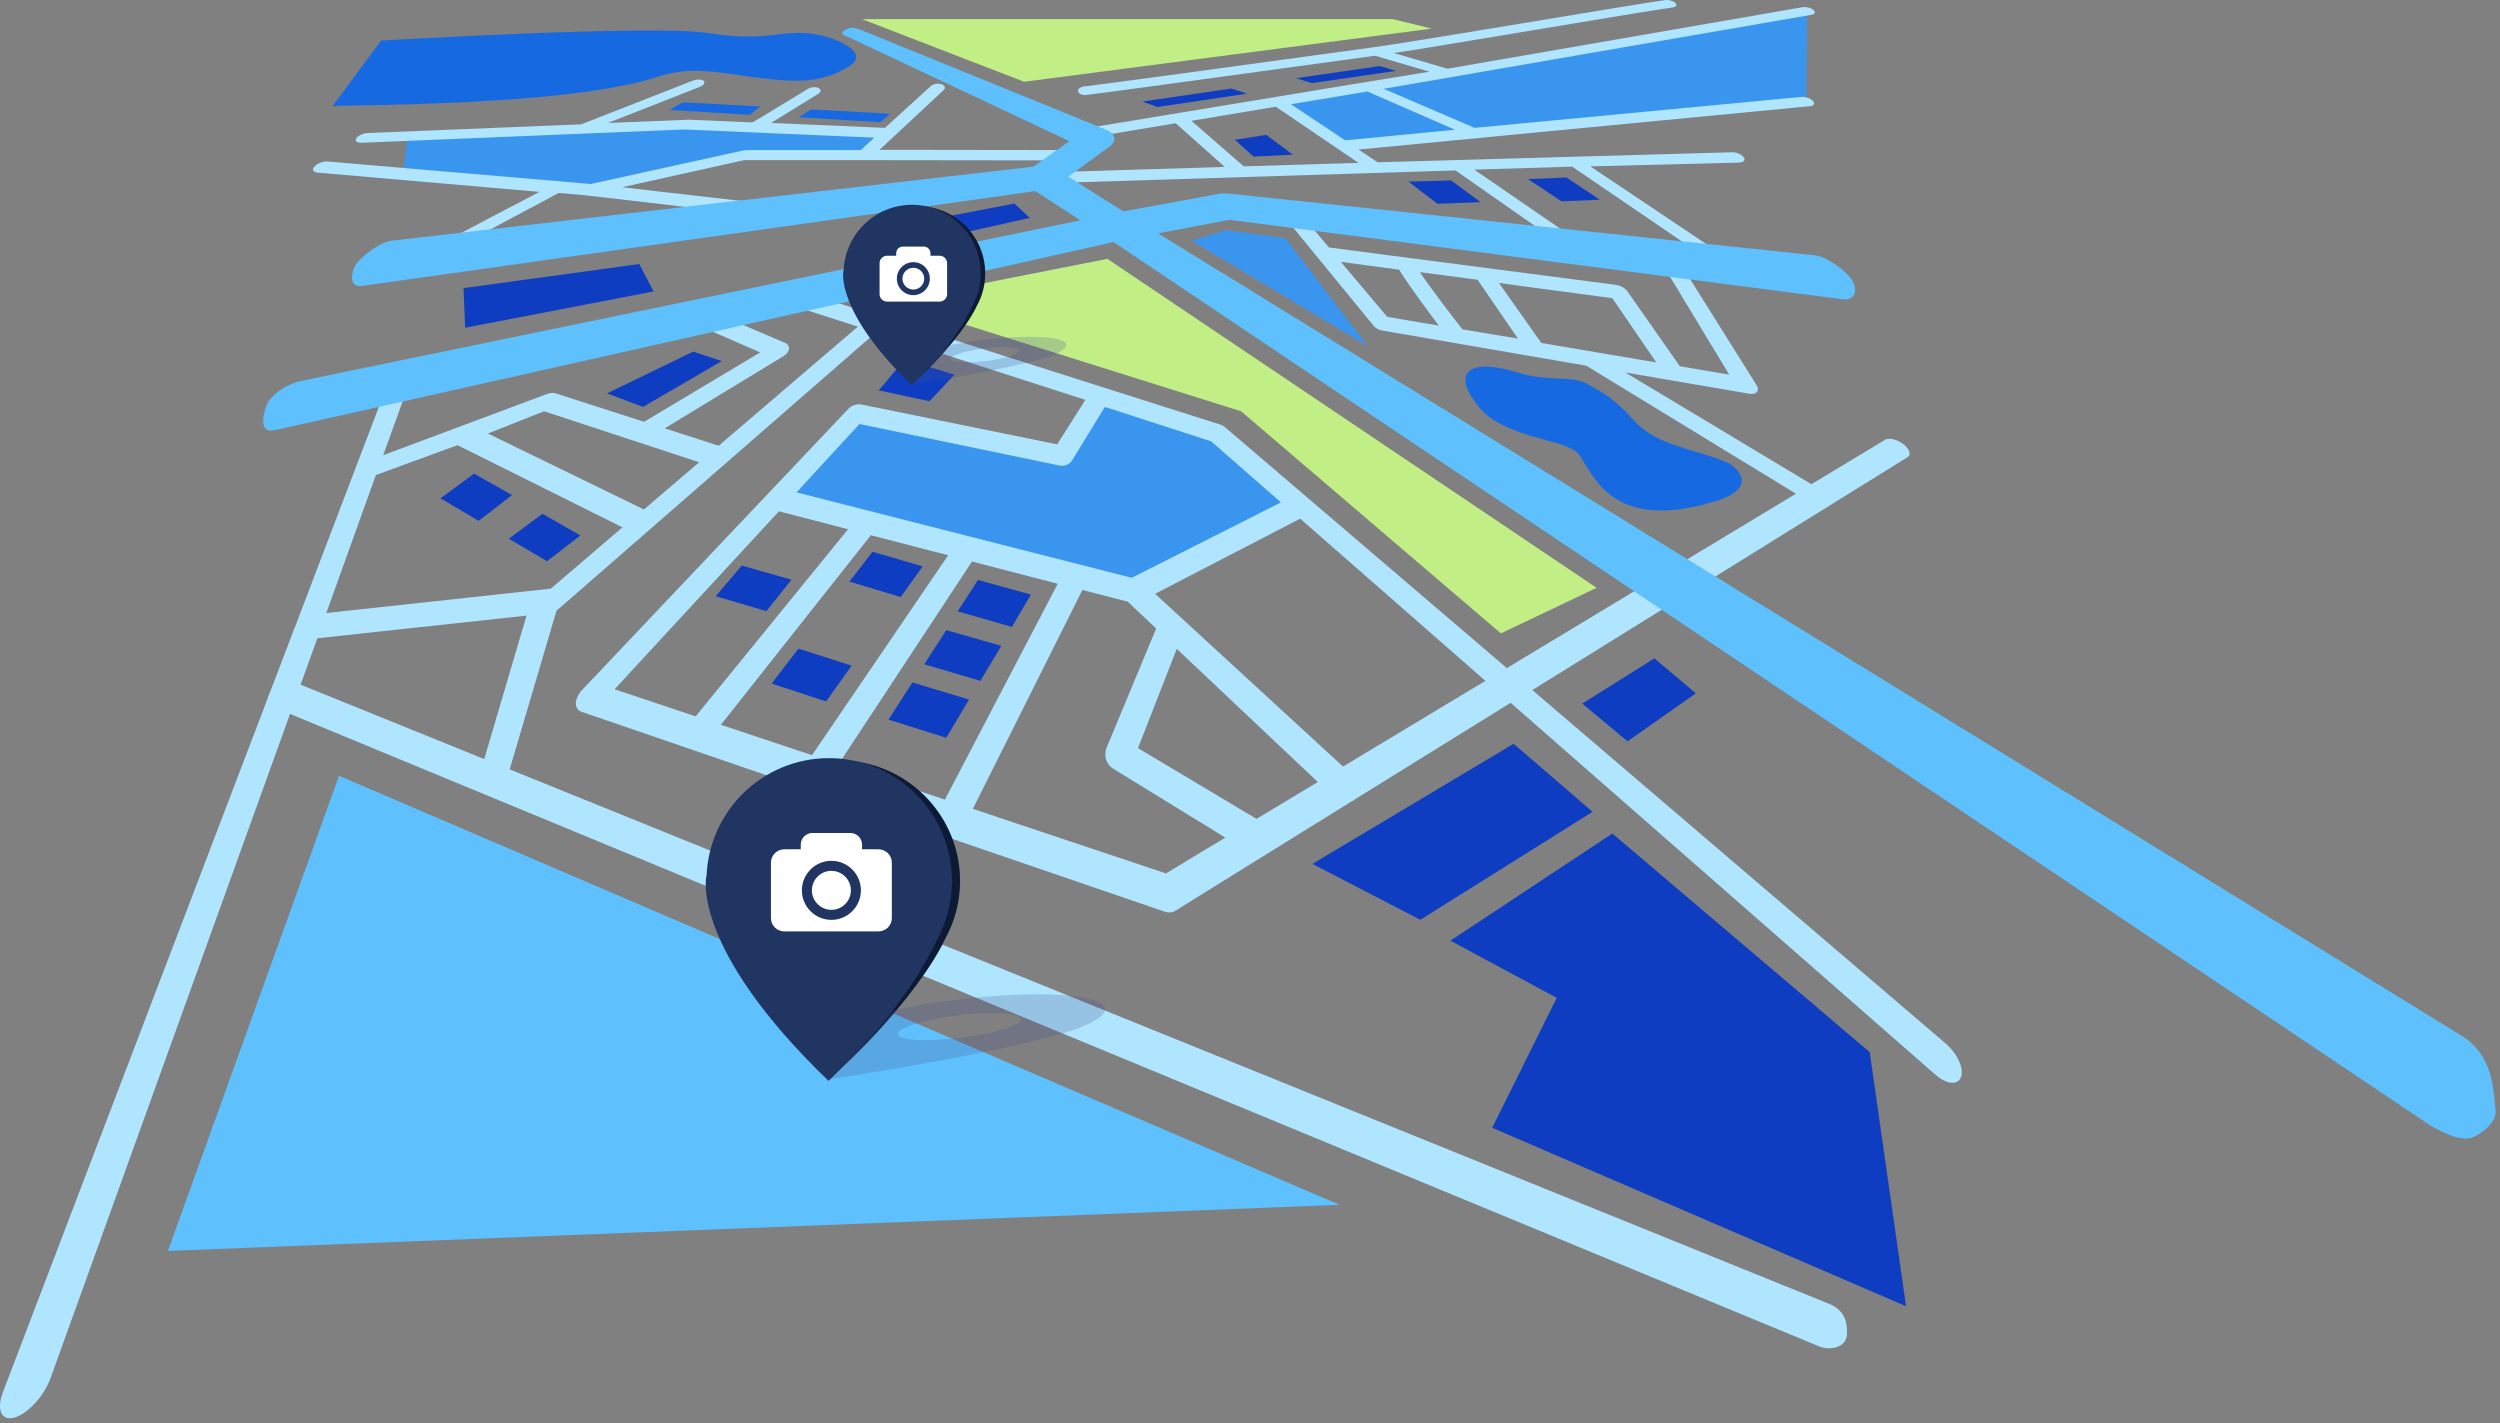 <svg width="513" height="292" viewBox="0 0 513 292" fill="none" xmlns="http://www.w3.org/2000/svg">
<rect x="0" y="0" width="513" height="292" fill="#808080" stroke="none"/>
<path d="M210.144 16.776L293.788 5.868L285.774 3.92H176.864L210.144 16.776Z" fill="#C1EF86"/>
<path d="M182.93 61.853L227.229 53.116L327.623 120.621L307.979 129.97L254.665 84.392L182.93 61.853Z" fill="#C1EF86"/>
<path d="M68.233 21.784L78.195 8.317C78.195 8.317 134.18 5.033 145.032 6.758C156.162 8.484 159 6.592 164.677 6.758C170.409 6.925 178.924 10.543 174.416 13.492C168.906 16.998 163.953 17.054 155.049 15.885C146.312 14.772 142.082 13.548 135.07 15.718C116.65 21.84 72.018 21.45 68.233 21.784Z" fill="#1769E2"/>
<path d="M354.948 95.133C348.103 92.072 340.145 91.627 335.526 86.507C331.074 81.609 329.237 80.775 325.787 78.827C322.448 76.879 318.274 78.493 311.596 76.489C302.302 73.54 297.683 75.822 302.859 82.722C307.867 90.013 320.834 89.901 323.728 92.962C326.677 96.079 329.738 110.214 353.167 102.479C353.167 102.423 361.404 99.863 354.948 95.133Z" fill="#1769E2"/>
<path d="M326.788 166.589L291.45 188.738L269.301 177.274L310.594 152.62L326.788 166.589Z" fill="#0E3DC1"/>
<path d="M391.122 268.041L306.198 231.422L319.443 204.765L297.628 193.023L330.852 171.041L383.665 215.896L391.122 268.041Z" fill="#0E3DC1"/>
<path d="M184.823 122.513L174.305 119.341L179.035 113.219L189.331 116.224L184.823 122.513Z" fill="#0E3DC1"/>
<path d="M169.519 143.939L158.333 140.266L163.842 133.087L174.75 136.593L169.519 143.939Z" fill="#0E3DC1"/>
<path d="M207.64 128.634L196.51 125.462L200.683 119.007L211.535 122.012L207.64 128.634Z" fill="#0E3DC1"/>
<path d="M201.184 139.709L189.665 136.314L194.172 129.302L205.47 132.53L201.184 139.709Z" fill="#0E3DC1"/>
<path d="M157.276 125.407L146.869 122.346L152.211 116.057L162.396 118.951L157.276 125.407Z" fill="#0E3DC1"/>
<path d="M190.722 82.333L180.315 80.107L185.658 73.763L195.842 76.879L190.722 82.333Z" fill="#0E3DC1"/>
<path d="M333.968 152.119L324.674 144.384L339.478 135.09L347.992 142.269L333.968 152.119Z" fill="#0E3DC1"/>
<path d="M112.254 115.167L104.407 110.548L111.308 105.428L119.099 109.88L112.254 115.167Z" fill="#0E3DC1"/>
<path d="M98.23 106.875L90.383 102.256L97.284 97.192L105.075 101.588L98.23 106.875Z" fill="#0E3DC1"/>
<path d="M131.954 83.501L124.553 80.719L142.25 72.149L148.093 74.096L131.954 83.501Z" fill="#0E3DC1"/>
<path d="M194.172 151.396L182.319 147.667L187.216 140.043L198.847 143.549L194.172 151.396Z" fill="#0E3DC1"/>
<path d="M292.062 19.503L334.413 12.992L341.202 15.885L369.974 13.214L370.419 17.555L303.304 24.233L292.062 19.503Z" fill="#C8B39E"/>
<path d="M286.442 14.55L269.19 17.054L265.962 16.052L283.158 13.548L286.442 14.55Z" fill="#0E3DC1"/>
<path d="M347.991 13.698L330.739 16.202L327.512 15.2L344.708 12.696L347.991 13.698Z" fill="#0E3DC1"/>
<path d="M255.889 19.224L237.524 21.951L234.407 20.838L252.661 18.167L255.889 19.224Z" fill="#0E3DC1"/>
<path d="M166.402 22.452L182.652 23.343L180.648 25.068L163.897 24.066L166.402 22.452Z" fill="#1769E2"/>
<path d="M140.078 21.005L156.05 21.84L153.824 23.565L137.352 22.563L140.078 21.005Z" fill="#1769E2"/>
<path d="M95.112 59.126L131.174 54.173L134.124 59.794L95.446 67.251L95.112 59.126Z" fill="#0E3DC1"/>
<path d="M181.817 46.827L208.14 41.763L211.313 44.713L183.821 50.89L181.817 46.827Z" fill="#0E3DC1"/>
<path d="M289.002 37.255L297.795 37.033L303.805 41.485L294.957 41.819L289.002 37.255Z" fill="#0E3DC1"/>
<path d="M253.385 28.685L259.84 27.683L265.294 31.746L257.225 32.135L253.385 28.685Z" fill="#0E3DC1"/>
<path d="M313.544 36.755L321.446 36.421L328.292 40.984L320.445 41.318L313.544 36.755Z" fill="#0E3DC1"/>
<path d="M177.476 31.802L182.262 27.294L140.913 25.569L83.648 27.739L82.702 35.753L123.328 39.148L152.823 31.802H177.476Z" fill="#3A95EF"/>
<path d="M160.558 101.421L177.699 85.227L217.99 93.519L224.835 82.555L249.767 88.9L266.852 103.703L232.626 121.233L160.558 101.421Z" fill="#3A95EF"/>
<path d="M262.122 20.838L370.808 2.251L370.641 20.838L277.314 29.742L262.122 20.838Z" fill="#3A95EF"/>
<path d="M244.48 49.387L251.659 47.217L263.791 48.886L280.654 71.036L244.48 49.387Z" fill="#3A95EF"/>
<path d="M222.721 19.503C223.277 19.503 243.979 16.664 282.156 11.433L293.342 14.717L279.986 16.887L224.056 26.125C223.166 26.292 222.665 26.793 222.887 27.349C223.054 27.795 223.722 28.073 224.446 28.073C224.613 28.073 224.724 28.073 224.891 28.017L241.252 25.29L251.325 34.25L218.825 35.252C217.879 35.308 217.1 35.808 217.155 36.421C217.155 37.033 217.935 37.478 218.825 37.478C218.825 37.478 218.881 37.478 218.936 37.478L298.684 34.974L322.392 51.558C322.948 51.947 323.672 52.17 324.34 52.17C324.674 52.17 325.008 52.114 325.23 51.947C325.898 51.558 325.675 50.723 324.785 50.111L302.524 34.807L322.615 34.194L351.275 53.728C351.943 54.173 352.722 54.452 353.39 54.452C353.724 54.452 354.002 54.396 354.224 54.285C354.892 53.895 354.614 53.06 353.668 52.448L326.343 34.139L356.951 33.36C357.842 33.304 358.231 32.803 357.786 32.247C357.341 31.635 356.228 31.189 355.337 31.245L282.713 33.304L278.761 30.689L371.421 21.784C372.255 21.729 372.478 21.228 371.977 20.671C371.476 20.171 370.419 19.781 369.584 19.892L302.58 26.236L283.937 18.223L371.755 3.03C372.478 2.919 372.589 2.473 372.088 2.028C371.588 1.583 370.586 1.36 369.918 1.472L297.015 14.104L285.996 10.877C292.507 9.986 335.915 2.529 343.261 1.527C343.985 1.416 344.207 1.026 343.762 0.581C343.317 0.192 342.426 -0.087 341.703 0.025C335.025 0.915 290.225 8.595 281.377 9.764C255.165 13.381 224.39 17.555 222.609 17.722C221.83 17.777 221.218 18.167 221.218 18.612C221.162 19.113 221.886 19.503 222.721 19.503ZM255.221 34.139L244.48 24.79L261.788 21.896L278.761 33.415L255.221 34.139ZM298.573 26.626L276.034 28.796L264.904 21.395L280.598 18.779L298.573 26.626Z" fill="#B0E5FF"/>
<path d="M390.565 91.126C389.285 90.18 387.615 89.734 386.836 90.235L371.699 99.362L333.522 76.434L358.843 80.775C359.01 80.83 359.233 80.83 359.4 80.83C359.901 80.83 360.29 80.719 360.513 80.441C360.847 80.107 360.791 79.606 360.457 79.049L344.485 53.561C344.04 52.838 342.816 52.225 341.758 52.17C340.701 52.17 340.256 52.782 340.701 53.505L354.837 76.879L344.708 75.154L333.912 59.738C333.466 59.126 332.52 58.57 331.63 58.458L304.25 54.897L272.695 50.779L266.574 43.488C266.073 42.876 264.96 42.598 264.069 42.821C263.235 43.099 262.901 43.767 263.457 44.379L281.878 66.862C282.267 67.307 282.88 67.697 283.547 67.808L325.508 75.043L368.527 101.31L309.203 137.094L251.325 87.62C251.047 87.397 250.769 87.23 250.379 87.119L163.73 59.572C162.84 59.293 161.56 59.627 160.892 60.406C160.224 61.185 160.447 62.02 161.393 62.298L176.029 67.029L147.48 91.46L136.406 87.898L160.836 73.039C161.449 72.65 161.838 72.149 161.894 71.592C161.95 71.091 161.671 70.59 161.115 70.368L145.365 63.634C144.531 63.245 143.195 63.578 142.416 64.358C141.637 65.137 141.637 66.027 142.472 66.417L155.995 72.316L132.621 86.284C132.454 86.395 132.343 86.451 132.176 86.562L114.034 80.719C113.533 80.552 112.81 80.608 112.142 80.886L78.64 93.407L83.815 79.049C84.149 78.103 83.37 77.547 82.09 77.769C80.81 77.992 79.474 78.882 79.141 79.829L60.497 128.746C60.497 128.746 60.497 128.802 60.442 128.802C60.275 129.08 60.219 129.358 60.163 129.581L0.617 285.627C-0.608 288.799 0.06 291.025 2.008 291.025C2.342 291.025 2.676 290.969 3.065 290.858C5.792 290.023 9.131 286.35 10.411 282.677L65.116 130.972L112.42 125.852C113.255 125.796 114.145 125.407 114.869 124.739L179.758 68.197L222.721 82.055L216.933 91.181L176.753 83.001C175.862 82.834 174.805 83.168 174.137 83.835L119.376 141.657C118.653 142.436 118.208 143.438 118.152 144.273C118.152 145.163 118.597 145.831 119.321 146.053L192.446 171.152C192.669 171.43 192.892 171.653 193.17 171.82C193.559 172.043 194.005 172.154 194.45 172.154C194.672 172.154 194.895 172.098 195.118 172.043L238.971 187.068C239.249 187.18 239.583 187.235 239.861 187.235C240.362 187.235 240.863 187.124 241.252 186.846L259.617 175.437C259.784 175.326 260.007 175.215 260.174 175.103L277.203 164.53C277.481 164.418 277.704 164.307 277.927 164.084L309.982 144.217L397.131 220.515C398.411 221.628 399.636 222.184 400.637 222.184C401.472 222.184 402.14 221.795 402.418 220.96C403.03 219.179 401.584 216.118 399.302 214.17L314.434 141.601L391.455 93.797C392.234 93.296 391.845 92.127 390.565 91.126ZM339.866 74.375L316.27 70.368L307.589 58.069L330.851 61.185L339.866 74.375ZM300.076 67.585C297.126 63.801 293.231 58.625 291.339 55.843L303.192 57.401L311.484 69.477L300.076 67.585ZM275.144 53.728L287.109 55.342C288.667 57.958 292.674 63.411 295.234 66.806L284.66 65.025L275.144 53.728ZM111.641 84.392L143.473 94.854L132.12 104.538L100.121 88.955L111.641 84.392ZM113.032 120.788L66.953 125.796L77.137 97.47L93.888 91.348L127.724 108.211L113.032 120.788ZM176.363 87.007L217.378 95.522C218.435 95.745 219.493 95.299 219.994 94.465L226.727 83.501L248.543 90.569L262.845 103.091L232.237 118.562L179.368 105.094C179.146 104.983 178.923 104.927 178.701 104.927L163.452 101.032L176.363 87.007ZM172.078 156.794L199.458 115.223L217.044 119.786L193.893 164.084L172.078 156.794ZM147.925 148.725L178.701 109.824L194.561 113.943L166.624 154.958L147.925 148.725ZM159.835 104.927L174.026 108.6L142.75 146.999L126.11 141.434L159.835 104.927ZM239.249 179.222L199.625 165.977L222.108 121.066L231.402 123.459L237.246 128.968L227.061 153.455C226.449 155.013 227.006 156.85 228.341 157.684L251.437 171.876L239.249 179.222ZM257.836 168.036L233.517 153.511L241.475 133.142L270.414 160.467L257.836 168.036ZM275.589 157.295L237.023 121.845L266.796 106.43L304.806 139.709L275.589 157.295Z" fill="#B0E5FF"/>
<path d="M119.822 40.038L159.612 44.657C159.723 44.657 159.779 44.657 159.89 44.657C160.781 44.657 161.671 44.212 162.061 43.655C162.45 42.987 162.005 42.375 161.059 42.264L127.668 38.424L152.711 32.859H177.198L220.272 32.915C221.218 32.915 221.997 32.414 221.997 31.857C221.997 31.301 221.274 30.8 220.328 30.8L180.481 30.744L193.615 18.501C194.116 18.056 193.893 17.499 193.17 17.277C192.446 17.054 191.5 17.221 190.999 17.666L181.594 26.236L158.221 25.235L167.849 19.28C168.516 18.89 168.572 18.334 167.96 18.056C167.403 17.777 166.402 17.833 165.734 18.278L154.437 25.123L141.526 24.567C141.47 24.567 141.359 24.567 141.303 24.567L124.719 25.235L143.585 17.833C144.419 17.499 144.753 16.943 144.419 16.609C144.085 16.275 143.139 16.219 142.305 16.497L119.265 25.513L75.468 27.294C74.522 27.349 73.52 27.795 73.13 28.351C72.741 28.908 73.242 29.353 74.132 29.297L140.357 26.57L179.424 28.24L176.641 30.8H153.212C152.99 30.8 152.767 30.8 152.6 30.855L121.213 37.756L67.231 33.137C66.341 33.081 65.172 33.471 64.56 34.139C63.948 34.751 64.226 35.308 65.116 35.419L110.695 39.37L87.043 51.78C85.93 52.337 85.429 53.227 85.93 53.672C86.153 53.895 86.487 53.951 86.876 53.951C87.433 53.951 88.1 53.784 88.713 53.45L114.646 39.593L119.822 40.038Z" fill="#B0E5FF"/>
<path d="M372.478 52.392L251.937 39.704C251.381 39.648 250.769 39.648 250.212 39.76L230.512 43.377L219.214 36.254L227.785 29.965C228.453 29.464 228.786 28.796 228.619 28.184C228.453 27.572 227.84 26.96 227.006 26.626L176.808 6.202C175.528 5.701 174.638 5.367 173.414 6.146C172.189 6.925 173.024 7.204 174.304 7.705L219.437 28.963L212.035 34.195L80.365 49.387C77.86 49.666 73.853 52.838 72.907 54.452C72.073 55.954 71.683 58.681 73.742 58.681C74.02 58.681 74.299 58.681 74.633 58.625L212.481 39.203L221.663 45.214L61.777 78.159C58.716 78.827 55.544 80.997 54.709 83.168C53.986 84.893 53.318 88.343 55.433 88.343C55.934 88.343 56.49 88.287 57.102 88.121L228.508 49.666L497.916 230.421C501.143 232.535 504.037 233.648 506.096 233.648C508.322 233.648 512.385 230.365 512.107 227.972C511.606 223.464 511.606 216.563 505.15 212.557L237.635 47.885L252.271 45.102L378.099 61.408C380.77 61.742 381.159 59.404 380.158 57.679C379.212 55.898 375.038 52.671 372.478 52.392Z" fill="#5EC0FC"/>
<path d="M375.372 276.667C374.592 276.667 373.646 276.5 372.756 276.055L56.157 145.107C54.598 144.44 54.598 142.826 56.045 141.546C57.492 140.266 59.885 139.765 61.388 140.377L375.316 267.54C378.432 268.82 379.1 271.102 378.989 273.773C378.878 275.721 377.319 276.667 375.372 276.667Z" fill="#B0E5FF"/>
<path d="M103.739 160.745L98.397 159.02L109.137 122.624L114.48 124.349L103.739 160.745Z" fill="#B0E5FF"/>
<path d="M69.569 159.187L274.866 247.227L34.453 256.688L69.569 159.187Z" fill="#5EC0FC"/>
<path d="M170.005 221.525C181.505 211.525 190.807 199.504 193.934 192.676C195.908 189.126 197.005 185.084 197.005 180.768C197.005 167.113 185.872 156.025 172.161 156.025C158.724 156.025 147.865 166.621 147.371 179.894H147.316C147.316 179.894 148.505 189.525 168.005 217.025L170.005 221.525ZM171.283 190.436C165.908 190.436 161.576 186.121 161.576 180.768C161.576 175.415 165.908 171.1 171.283 171.1C176.658 171.1 180.99 175.415 180.99 180.768C180.99 186.067 176.658 190.436 171.283 190.436Z" fill="#0D1A35"/>
<g opacity="0.6">
<path d="M212.998 204.025C199.364 204.025 181.388 206.863 172.262 210.425H172.206C172.206 210.425 159.573 214.265 170.369 221.443C190.905 218.216 203.482 215.711 211.106 213.875C215.391 212.929 219.175 211.816 222.014 210.703C230.973 206.974 226.911 204.025 212.998 204.025ZM190.014 213.43C184.171 213.43 182.446 212.205 186.23 210.647C190.014 209.089 197.805 207.865 203.704 207.865C209.548 207.865 211.273 209.089 207.489 210.647C203.704 212.205 195.858 213.43 190.014 213.43Z" fill="#44558F" fill-opacity="0.4" style="mix-blend-mode:multiply"/>
</g>
<path d="M170.129 155.57C156.494 155.57 145.475 166.366 144.974 179.889H144.919C144.919 179.889 141.691 194.526 170.018 221.795C182.706 209.551 189.05 199.868 192.222 192.912C194.226 189.294 195.339 185.176 195.339 180.78C195.339 166.867 184.042 155.57 170.129 155.57Z" fill="#203562"/>
<path d="M174.602 182.699C174.602 184.905 172.808 186.699 170.602 186.699C168.395 186.699 166.602 184.905 166.602 182.699C166.602 180.493 168.395 178.698 170.602 178.698C172.808 178.698 174.602 180.493 174.602 182.699ZM183.005 177.018V188.381C183.005 189.896 181.777 191.124 180.262 191.124H160.941C159.426 191.124 158.198 189.896 158.198 188.381V177.018C158.198 175.503 159.426 174.275 160.941 174.275H164.315V173.326C164.315 172 165.389 170.926 166.715 170.926H174.488C175.814 170.926 176.888 172 176.888 173.326V174.274H180.262C181.777 174.275 183.005 175.503 183.005 177.018ZM176.66 182.699C176.66 179.358 173.942 176.641 170.602 176.641C167.262 176.641 164.544 179.358 164.544 182.699C164.544 186.039 167.262 188.757 170.602 188.757C173.942 188.757 176.66 186.039 176.66 182.699Z" fill="white"/>
<path d="M187.081 78.874C193.506 73.287 198.703 66.571 200.45 62.756C201.553 60.772 202.166 58.514 202.166 56.103C202.166 48.474 195.945 42.279 188.285 42.279C180.778 42.279 174.711 48.199 174.435 55.615H174.405C174.405 55.615 175.069 60.995 185.963 76.36L187.081 78.874ZM187.795 61.505C184.792 61.505 182.371 59.094 182.371 56.103C182.371 53.113 184.792 50.702 187.795 50.702C190.798 50.702 193.218 53.113 193.218 56.103C193.218 59.063 190.798 61.505 187.795 61.505Z" fill="#0D1A35"/>
<g opacity="0.6">
<path d="M211.102 69.097C203.485 69.097 193.442 70.682 188.343 72.672H188.311C188.311 72.672 181.253 74.818 187.285 78.829C198.758 77.025 205.785 75.626 210.045 74.6C212.439 74.071 214.553 73.45 216.139 72.828C221.145 70.745 218.875 69.097 211.102 69.097ZM198.261 74.351C194.996 74.351 194.032 73.667 196.147 72.797C198.261 71.926 202.614 71.242 205.91 71.242C209.174 71.242 210.138 71.926 208.024 72.797C205.91 73.667 201.526 74.351 198.261 74.351Z" fill="#44558F" fill-opacity="0.4" style="mix-blend-mode:multiply"/>
</g>
<path d="M187.152 42.025C179.534 42.025 173.378 48.057 173.098 55.612H173.067C173.067 55.612 171.264 63.789 187.09 79.025C194.179 72.184 197.723 66.774 199.496 62.888C200.615 60.867 201.237 58.566 201.237 56.11C201.237 48.337 194.925 42.025 187.152 42.025Z" fill="#203562"/>
<path d="M189.651 57.182C189.651 58.414 188.649 59.417 187.416 59.417C186.184 59.417 185.181 58.414 185.181 57.182C185.181 55.949 186.184 54.946 187.416 54.946C188.649 54.946 189.651 55.95 189.651 57.182ZM194.346 54.008V60.356C194.346 61.203 193.66 61.889 192.813 61.889H182.019C181.173 61.889 180.486 61.203 180.486 60.356V54.008C180.486 53.161 181.173 52.475 182.019 52.475H183.904V51.945C183.904 51.204 184.504 50.604 185.245 50.604H189.587C190.328 50.604 190.928 51.204 190.928 51.945V52.475H192.813C193.66 52.475 194.346 53.161 194.346 54.008ZM190.801 57.182C190.801 55.315 189.282 53.797 187.416 53.797C185.55 53.797 184.032 55.315 184.032 57.182C184.032 59.048 185.55 60.566 187.416 60.566C189.282 60.566 190.801 59.048 190.801 57.182Z" fill="white"/>
</svg>
